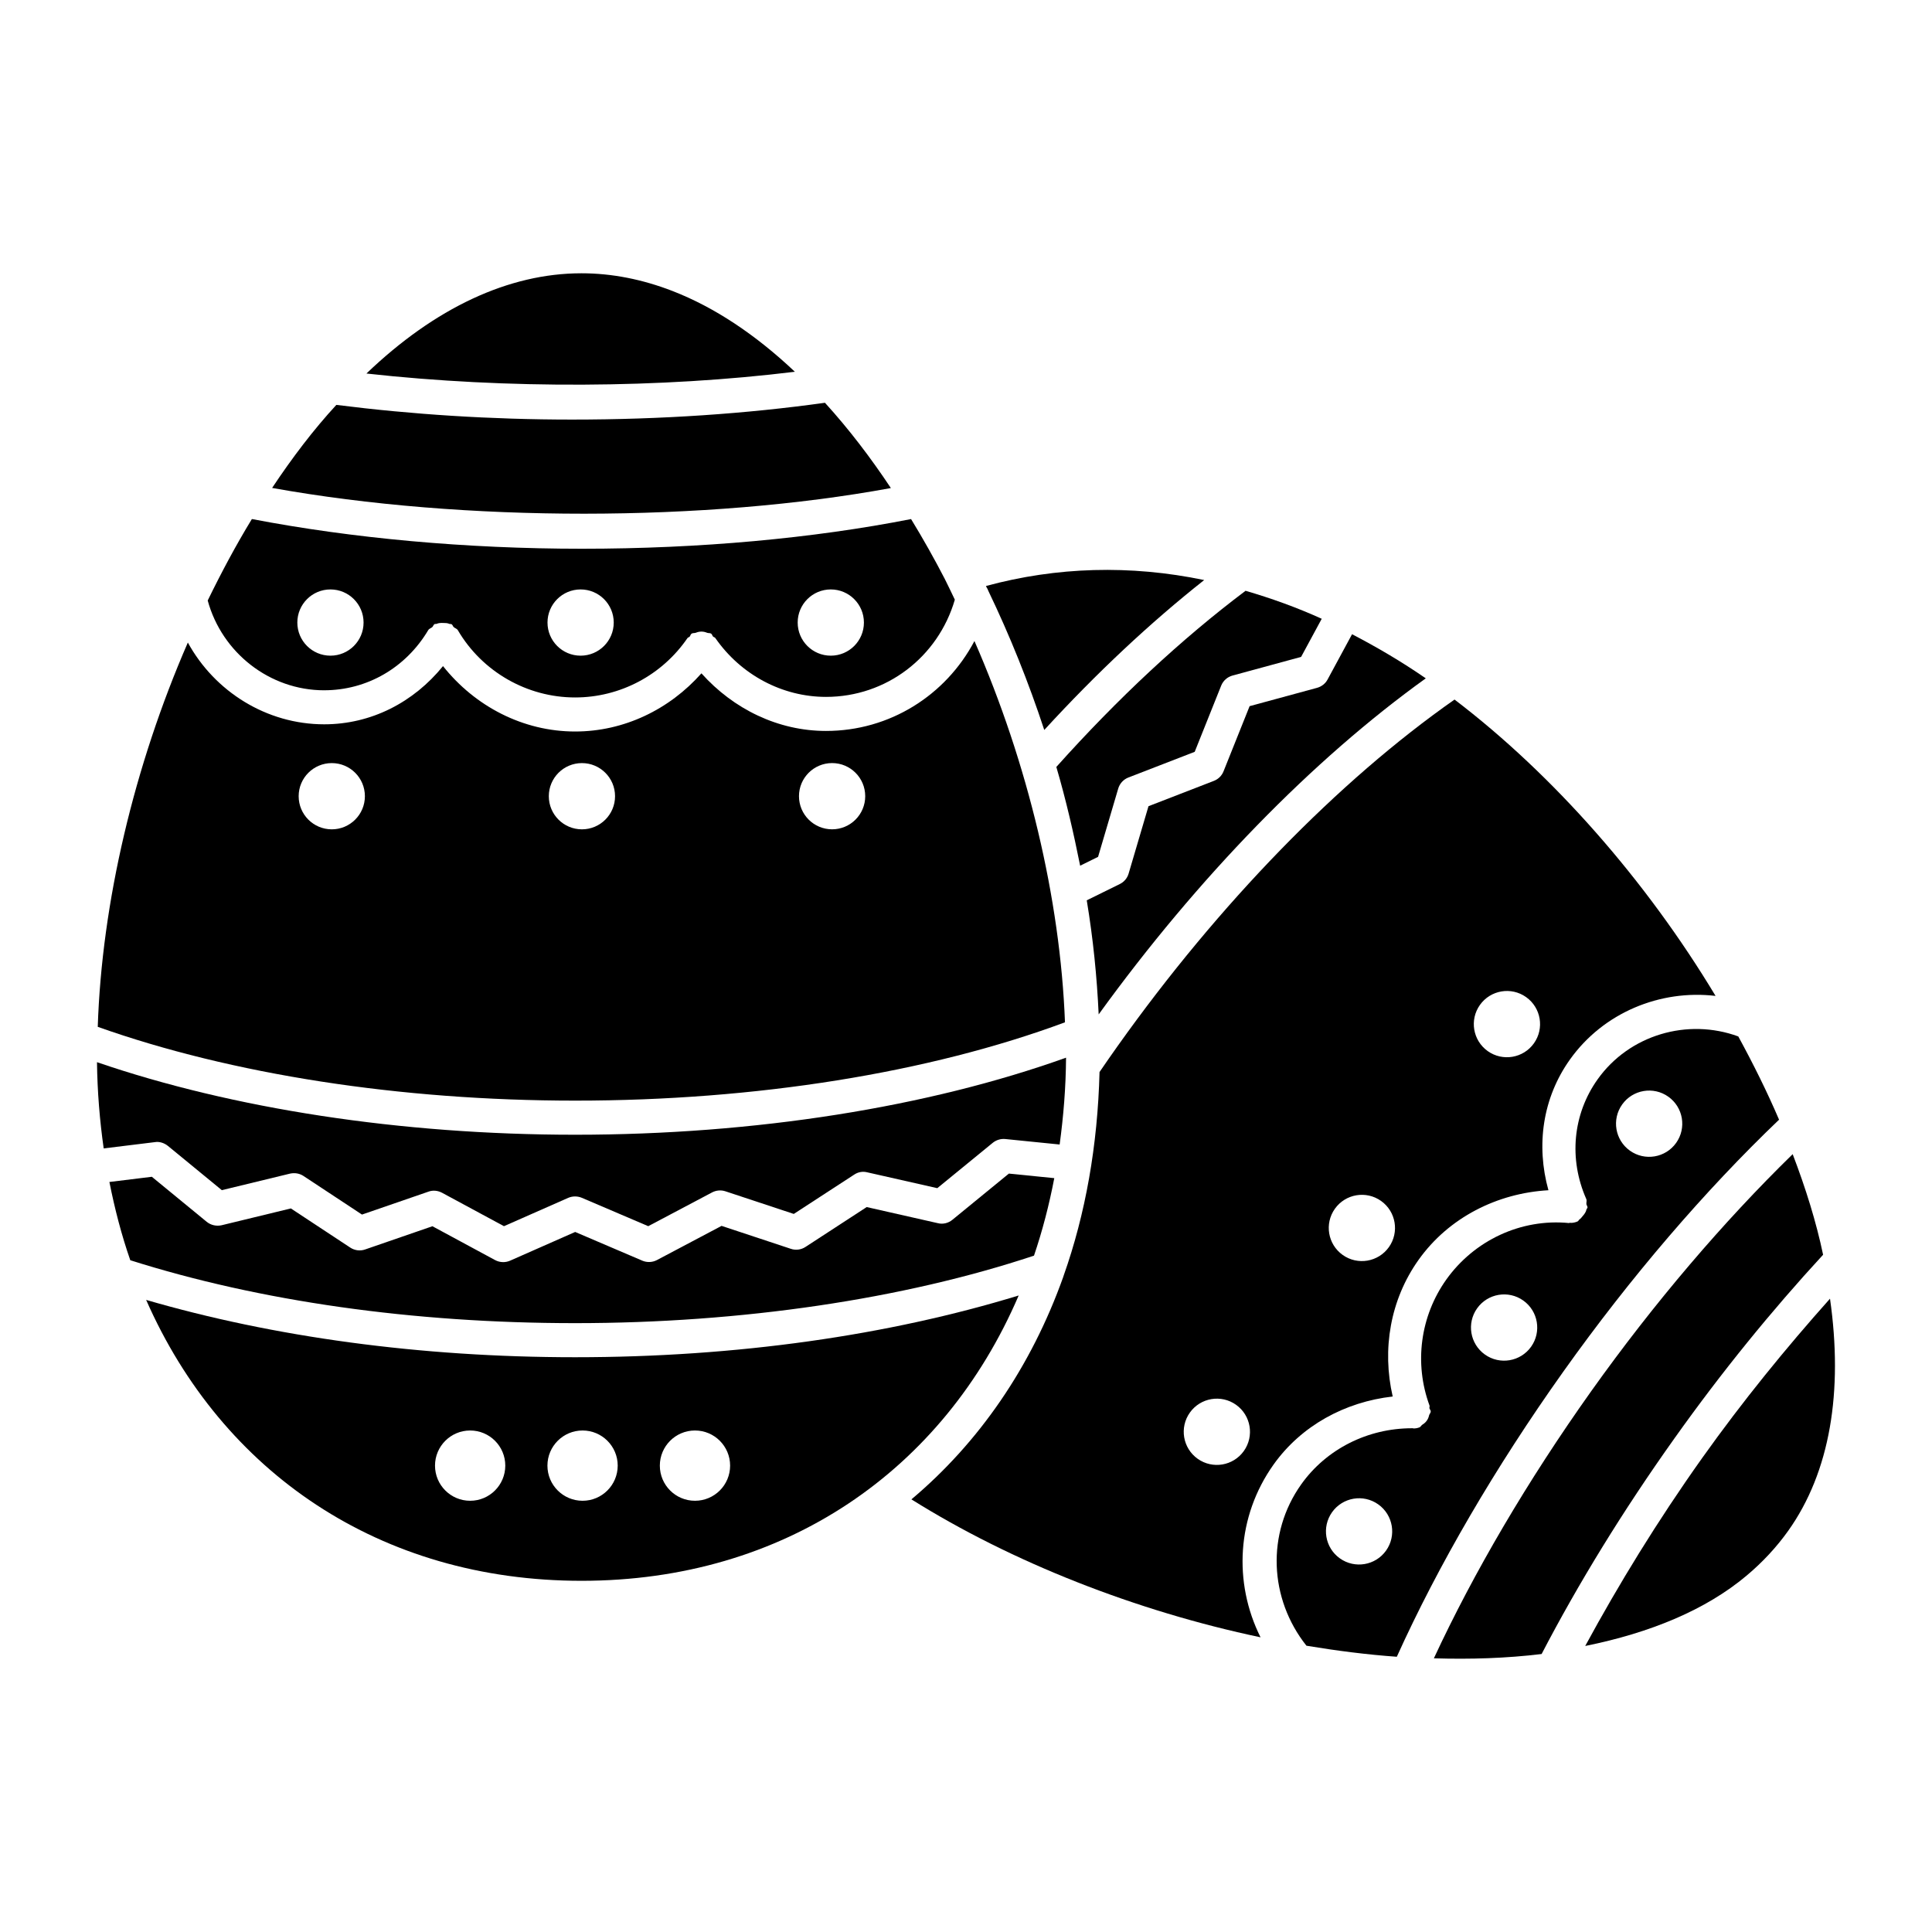 <?xml version="1.0" encoding="UTF-8"?>
<!-- Uploaded to: ICON Repo, www.iconrepo.com, Generator: ICON Repo Mixer Tools -->
<svg fill="#000000" width="800px" height="800px" version="1.1" viewBox="144 144 512 512" xmlns="http://www.w3.org/2000/svg">
 <g>
  <path d="m426.23 414.93c-1.246-32.73-9.828-68.648-23.992-101.05-7.602 14.383-22.453 23.828-39.332 23.828-12.672 0-24.516-5.773-33.02-15.266-8.512 9.59-20.516 15.414-33.477 15.414-13.801 0-26.543-6.676-35.008-17.332-7.793 9.605-19.031 15.426-31.488 15.426-15.289 0-29.039-8.699-36.133-21.668-14.238 32.695-22.805 68.93-23.875 101.84 35.406 12.574 80.164 19.555 126.5 19.555 47.934 0.008 93.887-7.398 129.82-20.754zm-61.715-68.707c4.848 0 8.777 3.93 8.777 8.777s-3.93 8.777-8.777 8.777c-4.848 0-8.777-3.93-8.777-8.777-0.004-4.844 3.93-8.777 8.777-8.777zm-132.59 17.559c-4.848 0-8.777-3.93-8.777-8.777s3.93-8.777 8.777-8.777c4.848 0 8.777 3.93 8.777 8.777-0.004 4.848-3.934 8.777-8.777 8.777zm57.516-8.777c0-4.848 3.93-8.777 8.777-8.777 4.848 0 8.777 3.93 8.777 8.777s-3.93 8.777-8.777 8.777c-4.848 0-8.777-3.93-8.777-8.777z"/>
  <path d="m188.48 447.66 14.309 11.746 18.082-4.387c1.25-0.266 2.512-0.062 3.551 0.625l15.508 10.23 17.605-6.07c1.18-0.441 2.512-0.301 3.613 0.293l16.41 8.855 17.023-7.508c1.152-0.492 2.441-0.492 3.594-0.02l17.617 7.527 16.93-8.953c1.074-0.562 2.352-0.68 3.523-0.293l18.117 6 16.004-10.414c1.012-0.688 2.266-0.926 3.453-0.617l18.574 4.203 14.707-12.027c0.934-0.75 2.133-1.109 3.305-0.996l14.414 1.453c1.008-7.438 1.645-15.082 1.695-23.012-36.508 13.086-82.324 20.422-130.11 20.422-46.176 0-90.781-6.914-126.7-19.227 0.102 7.867 0.73 15.477 1.777 22.852l13.582-1.668c1.145-0.203 2.449 0.211 3.41 0.984z"/>
  <path d="m418.02 476.76c2.223-6.559 4.012-13.414 5.375-20.539l-12.031-1.207-14.961 12.238c-1.066 0.891-2.527 1.25-3.852 0.906l-18.867-4.273-16.223 10.566c-1.152 0.758-2.59 0.934-3.879 0.5l-18.355-6.082-17.129 9.059c-1.207 0.633-2.637 0.688-3.879 0.16l-17.793-7.606-17.254 7.613c-0.582 0.254-1.207 0.379-1.824 0.379-0.738 0-1.48-0.184-2.141-0.539l-16.609-8.969-17.828 6.152c-1.312 0.469-2.793 0.273-3.957-0.5l-15.73-10.371-18.355 4.457c-1.391 0.301-2.82-0.008-3.93-0.898l-14.559-11.949-11.246 1.379c1.422 7.188 3.234 14.133 5.535 20.738 34.246 10.859 74.883 16.672 117.87 16.672 44.09 0.004 87.082-6.394 121.62-17.887z"/>
  <path d="m229.91 326.93c11.34 0 21.641-5.957 27.574-15.934 0.25-0.422 0.734-0.504 1.082-0.812 0.246-0.234 0.285-0.602 0.594-0.785 0.172-0.098 0.367 0 0.547-0.074 0.582-0.246 1.105-0.246 1.742-0.234 0.605 0.004 1.105 0.012 1.66 0.246 0.18 0.078 0.379-0.023 0.551 0.082 0.301 0.176 0.336 0.539 0.578 0.77 0.352 0.309 0.844 0.398 1.098 0.828 6.434 10.988 18.336 17.816 31.07 17.816 11.898 0 23.035-5.887 29.785-15.738 0.137-0.199 0.398-0.195 0.562-0.363 0.223-0.242 0.23-0.605 0.516-0.801 0.332-0.227 0.73-0.105 1.094-0.234 0.516-0.203 0.938-0.312 1.492-0.32 0.578 0 1.027 0.113 1.566 0.328 0.344 0.125 0.727 0.004 1.043 0.219 0.273 0.188 0.281 0.535 0.5 0.766 0.172 0.176 0.445 0.168 0.59 0.379 6.785 9.781 17.766 15.613 29.352 15.613 15.965 0 29.703-10.535 34.133-25.762-0.844-1.727-1.641-3.492-2.512-5.191-0.012-0.039-0.059-0.047-0.07-0.086-0.008-0.02 0.012-0.035 0.004-0.055-2.848-5.516-5.859-10.859-9.02-16.031-25.988 5.106-55.98 7.863-87.203 7.863-30.746 0-60.855-2.762-87.488-7.871-4.199 6.879-8.07 14.125-11.707 21.59 3.769 13.816 16.402 23.793 30.867 23.793zm134.26-26.723c4.848 0 8.777 3.93 8.777 8.777 0 4.848-3.93 8.777-8.777 8.777-4.848 0-8.777-3.93-8.777-8.777-0.004-4.848 3.926-8.777 8.777-8.777zm-66.301 0c4.848 0 8.777 3.93 8.777 8.777 0 4.848-3.93 8.777-8.777 8.777-4.848 0-8.777-3.93-8.777-8.777 0-4.848 3.93-8.777 8.777-8.777zm-66.297 0c4.848 0 8.777 3.93 8.777 8.777 0 4.848-3.93 8.777-8.777 8.777-4.848 0-8.777-3.93-8.777-8.777 0-4.848 3.93-8.777 8.777-8.777z"/>
  <path d="m475.16 331.14-6.91 17.27c-0.457 1.164-1.391 2.078-2.555 2.527l-17.332 6.715-5.269 17.863c-0.352 1.207-1.199 2.211-2.336 2.766l-8.758 4.312c1.703 10.258 2.703 20.348 3.16 30.23 26.223-36.238 56.73-67.543 86.688-89.055-6.426-4.441-12.957-8.266-19.539-11.691l-6.488 12c-0.582 1.086-1.594 1.875-2.785 2.203z"/>
  <path d="m405.91 300.57c5.695 11.84 10.66 24.203 14.832 36.879 13.844-15.09 28.039-28.395 42.379-39.73-19.598-4.078-39.125-3.504-57.832 1.578 0.074 0.156 0.148 0.312 0.223 0.465 0.195 0.258 0.266 0.512 0.398 0.809z"/>
  <path d="m380.09 273.34c-5.324-8.008-11.109-15.617-17.469-22.602-20.809 2.906-43.285 4.453-67.02 4.453-21.504 0-42.465-1.359-62.465-3.891-6.016 6.523-11.672 13.961-17.023 22.008 50.883 9.156 115.01 9.043 163.98 0.031z"/>
  <path d="m296.41 503.68c-41.125 0-80.023-5.387-113.68-15.191 20.129 45.754 62.023 74.441 115.37 74.441 53.793 0 95.93-29.184 115.86-75.613-34.473 10.562-74.688 16.363-117.54 16.363zm-27.816 38.039c-5.141 0-9.312-4.168-9.312-9.312 0-5.141 4.168-9.312 9.312-9.312 5.144 0 9.312 4.168 9.312 9.312-0.004 5.144-4.172 9.312-9.312 9.312zm29.793 0c-5.141 0-9.312-4.168-9.312-9.312 0-5.141 4.168-9.312 9.312-9.312 5.141 0 9.312 4.168 9.312 9.312-0.004 5.144-4.172 9.312-9.312 9.312zm29.789 0c-5.144 0-9.312-4.168-9.312-9.312 0-5.141 4.168-9.312 9.312-9.312 5.141 0 9.312 4.168 9.312 9.312 0 5.144-4.168 9.312-9.312 9.312z"/>
  <path d="m354.65 242.52c-10.469-9.891-21.375-17.117-32.418-21.398-8.023-3.109-16.109-4.699-24.141-4.699-19.289 0-38.84 9.184-56.984 26.566 37.336 4.137 78.105 3.879 113.54-0.469z"/>
  <path d="m423.94 347.25c2.547 8.691 4.566 17.438 6.309 26.168l4.754-2.344 5.34-18.102c0.398-1.34 1.391-2.422 2.695-2.926l17.57-6.801 7.016-17.535c0.52-1.312 1.641-2.309 3.004-2.68l18.18-4.945 5.465-10.102c-6.691-3.039-13.426-5.438-20.184-7.418-16.973 12.777-33.816 28.453-50.148 46.684z"/>
  <path d="m615.47 440.73c-3.172-7.41-6.832-14.77-10.805-22.062-13.453-4.941-28.887-0.422-37.285 11.371-6.574 9.234-7.691 21.086-3.004 31.707 0.199 0.445-0.012 0.891 0.035 1.352 0.047 0.332 0.324 0.582 0.293 0.93-0.02 0.188-0.215 0.273-0.258 0.449-0.156 0.746-0.551 1.262-1.055 1.84-0.285 0.309-0.449 0.609-0.805 0.84-0.215 0.145-0.266 0.426-0.512 0.535-0.59 0.266-1.215 0.387-1.824 0.387-0.062 0-0.109-0.047-0.172-0.051-0.094 0.008-0.176 0.094-0.27 0.094-12.75-1.25-25.148 4.617-32.535 14.988-6.891 9.695-8.559 22.18-4.434 33.387 0.086 0.23-0.074 0.453-0.027 0.688 0.066 0.316 0.348 0.527 0.348 0.863-0.004 0.391-0.324 0.637-0.426 0.996-0.129 0.543-0.285 0.957-0.602 1.414-0.344 0.488-0.703 0.793-1.211 1.109-0.301 0.203-0.418 0.578-0.77 0.707-0.512 0.195-1.031 0.281-1.551 0.281-0.062 0-0.109-0.051-0.172-0.055-0.078 0.004-0.164 0-0.242 0-11.766 0-22.707 5.535-29.344 14.859-9.27 13.027-8.508 30.312 1.375 42.773 8.074 1.34 16.082 2.367 23.953 2.926 10.898-24.113 26.043-50.152 44.152-75.605 17.805-25.023 37.508-47.957 57.145-66.723zm-41.582-4.027c2.809-3.949 8.293-4.875 12.242-2.062 3.949 2.812 4.875 8.293 2.062 12.242s-8.293 4.875-12.242 2.062-4.875-8.289-2.062-12.242zm-62.566 118.22c-2.809 3.949-8.293 4.875-12.242 2.062s-4.875-8.293-2.062-12.242c2.812-3.949 8.293-4.875 12.242-2.062s4.871 8.293 2.062 12.242zm38.434-54.02c-2.812 3.949-8.293 4.875-12.242 2.062s-4.875-8.293-2.062-12.242c2.809-3.949 8.293-4.875 12.242-2.062 3.949 2.809 4.875 8.293 2.062 12.242z"/>
  <path d="m513.08 514.09c-2.871-12.492-0.668-25.645 6.852-36.211 8-11.25 20.891-17.688 34.418-18.453-3.316-11.926-1.543-24.469 5.688-34.621 8.859-12.461 23.93-18.613 38.605-16.879-18.395-30.574-42.965-58.57-69.176-78.535-30.773 21.559-62.402 54.039-89.246 91.773-1.641 2.305-3.246 4.617-4.832 6.934-0.496 19.492-3.731 37.652-9.523 54-0.047 0.109-0.047 0.215-0.102 0.32-8.516 23.863-22.332 43.879-40.227 58.93 26.656 16.703 59.559 29.605 92.523 36.559-7.262-14.516-6.324-32.051 3.445-45.777 7.336-10.305 18.902-16.609 31.574-18.039zm23.121-103.78c2.812-3.949 8.293-4.875 12.242-2.062 3.949 2.812 4.875 8.293 2.062 12.242-2.809 3.949-8.293 4.875-12.242 2.062s-4.871-8.293-2.062-12.242zm-38.438 54.02c2.809-3.949 8.293-4.875 12.242-2.062 3.949 2.812 4.871 8.293 2.062 12.242-2.812 3.949-8.293 4.875-12.242 2.062s-4.871-8.293-2.062-12.242zm-24.129 64.199c-2.812 3.949-8.293 4.875-12.242 2.062s-4.875-8.293-2.062-12.242c2.812-3.949 8.293-4.875 12.242-2.062 3.949 2.809 4.871 8.289 2.062 12.242z"/>
  <path d="m627.14 476.52c-1.816-8.672-4.602-17.602-8.062-26.656-18.344 17.902-36.703 39.375-53.391 62.816-16.957 23.848-31.16 48.121-41.695 70.789 9.645 0.293 19.211 0 28.551-1.137 9.715-18.66 21.477-37.863 35.219-57.172 12.461-17.527 25.723-33.824 39.379-48.641z"/>
  <path d="m628.97 488.16c-11.691 13.102-23.109 27.098-33.867 42.215-11.965 16.836-22.137 33.5-31.004 49.824 17.289-3.488 31.965-9.574 42.746-18.625 4.25-3.566 7.945-7.539 11.055-11.902 11.102-15.617 14.586-36.883 11.07-61.512z"/>
 </g>
</svg>